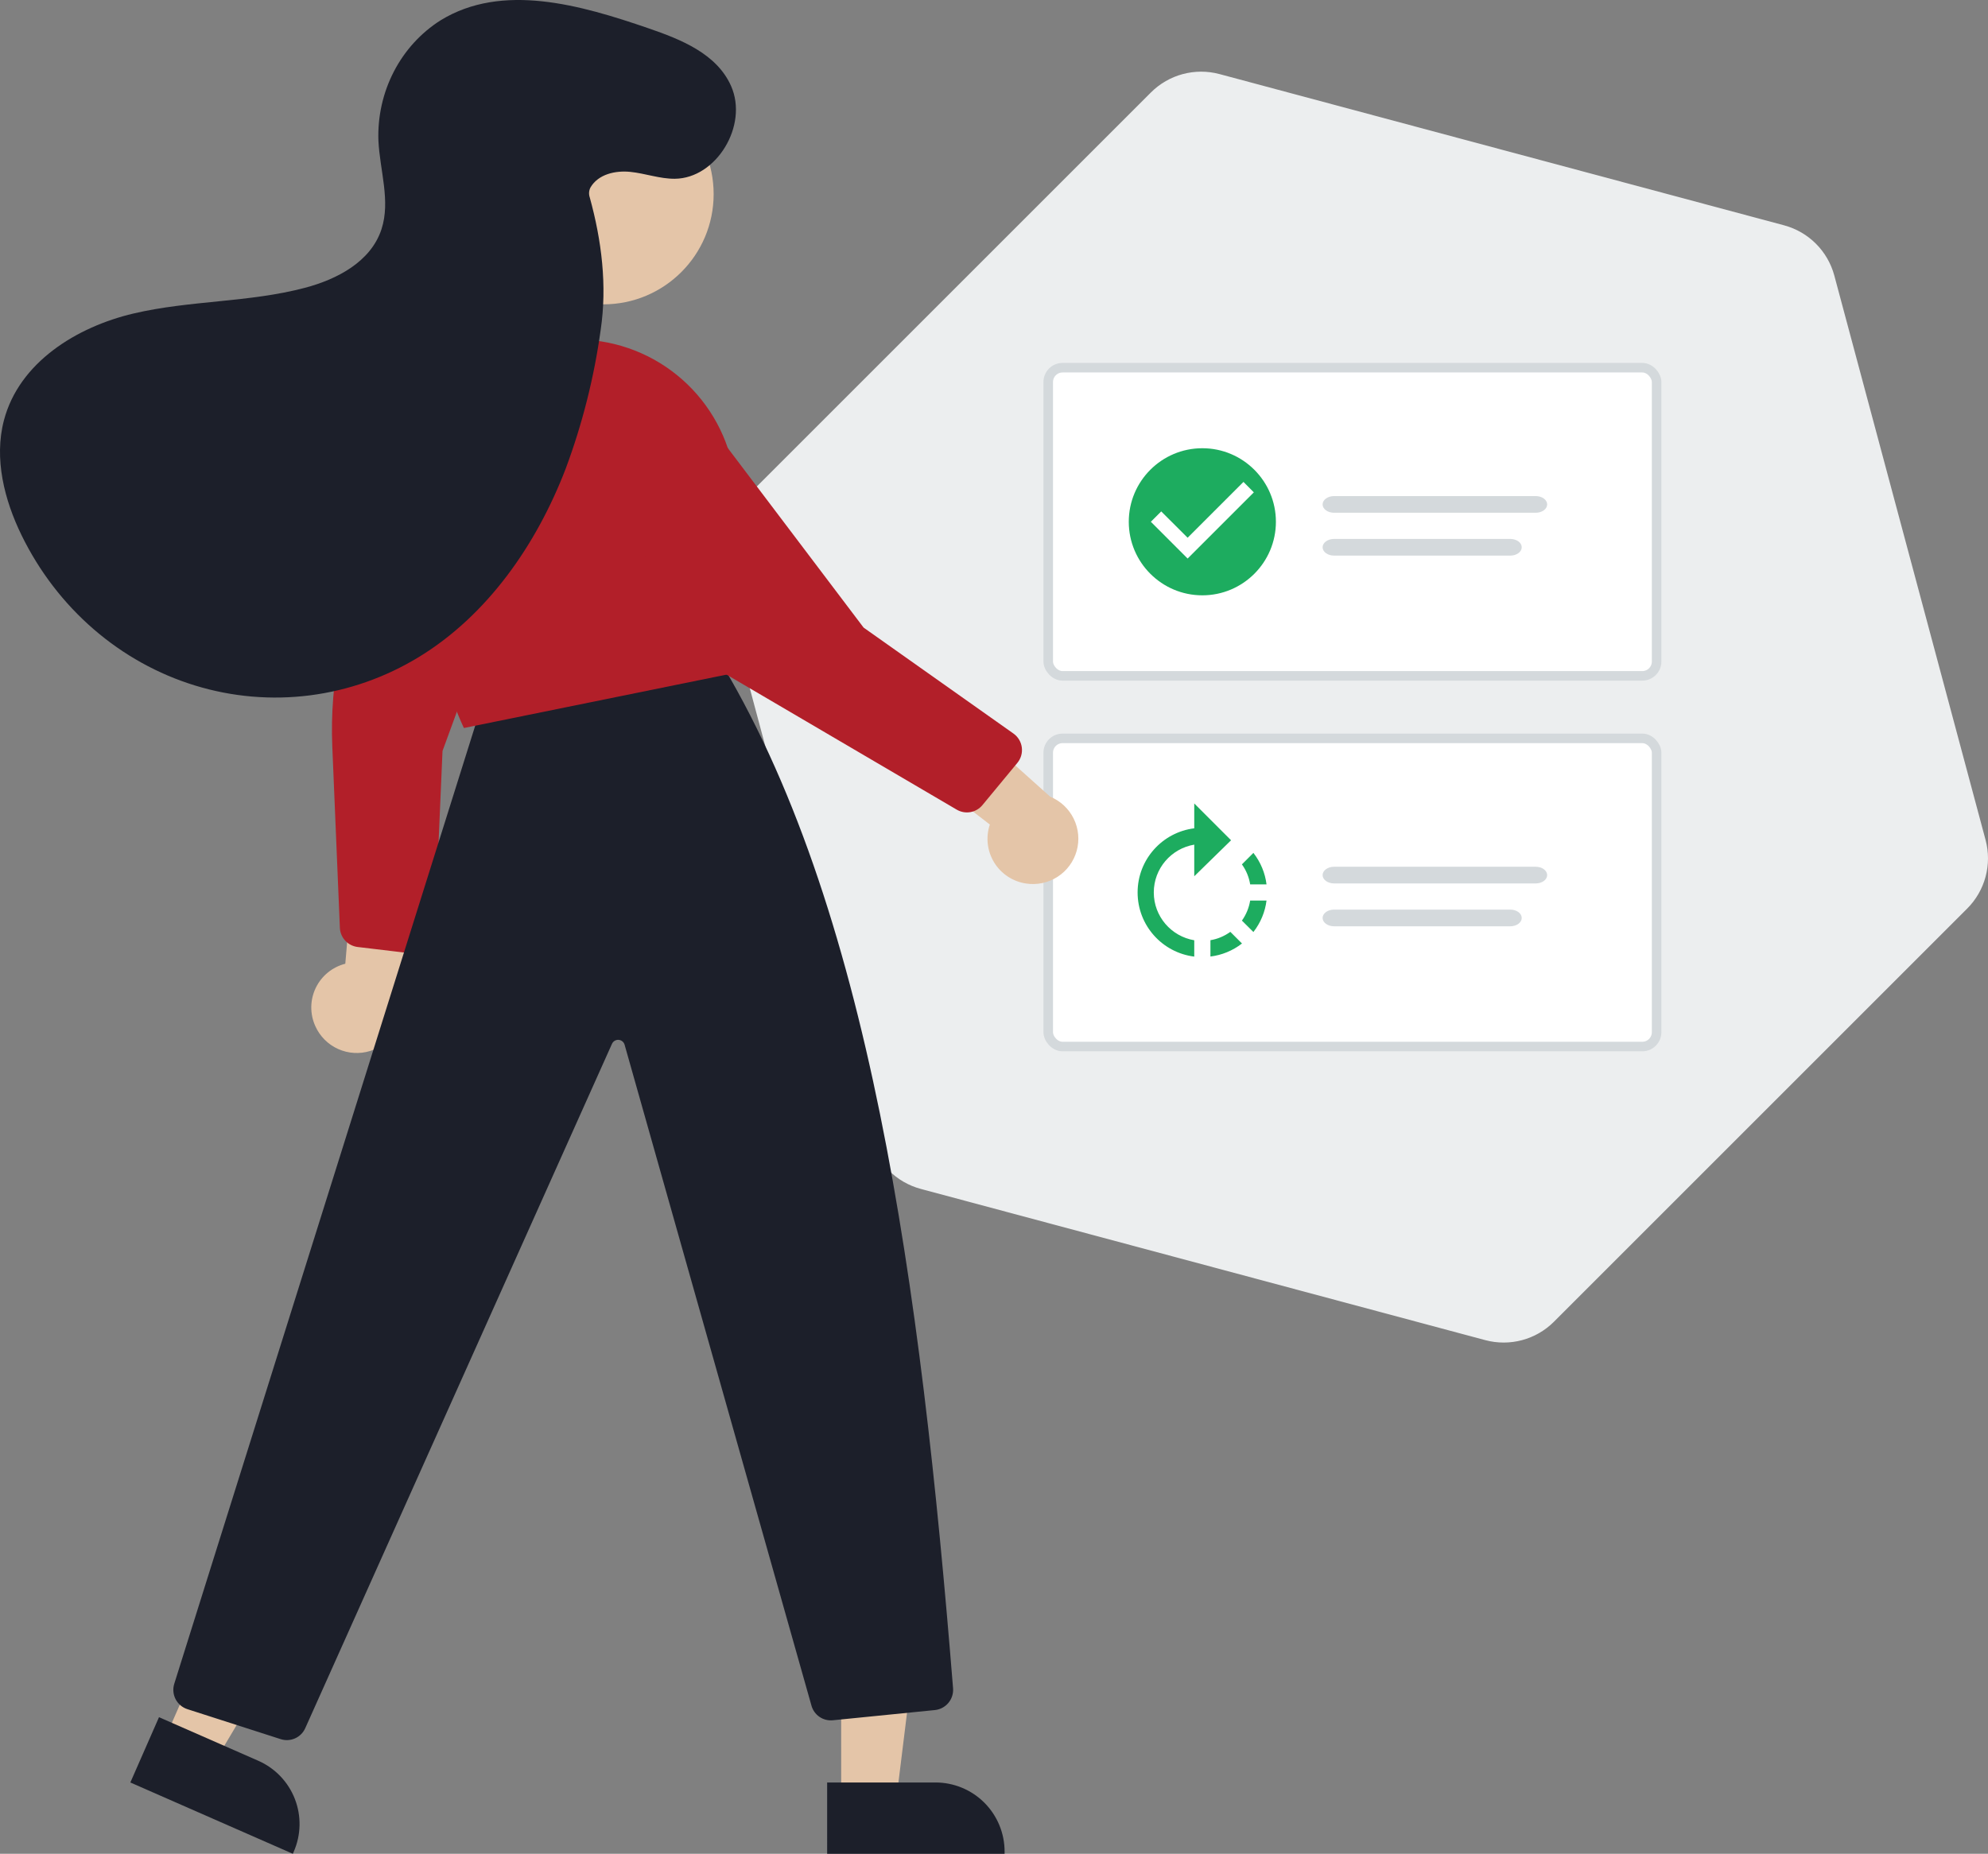 <svg width="416" height="388" viewBox="0 0 416 388" fill="none" xmlns="http://www.w3.org/2000/svg">
<rect x="0" y="0" width="416" height="388" fill="#808080" stroke="none"/>
<path d="M373.325 47.159C378.457 48.535 382.465 52.543 383.841 57.675L415.493 175.803C416.868 180.935 415.401 186.411 411.644 190.168L325.168 276.644C321.411 280.401 315.935 281.868 310.803 280.493L192.675 248.841C187.543 247.465 183.535 243.457 182.159 238.325L150.507 120.197C149.132 115.065 150.599 109.589 154.356 105.832L240.832 19.356C244.589 15.599 250.065 14.132 255.197 15.507L373.325 47.159Z" fill="#ECEEEF"/>
<rect x="219.348" y="76.958" width="127.306" height="64.5" rx="3" fill="white" stroke="#D4D9DC" stroke-width="2"/>
<rect x="219.348" y="154.542" width="127.306" height="64.5" rx="3" fill="white" stroke="#D4D9DC" stroke-width="2"/>
<path d="M321.354 107.321H279.161C278.524 107.321 277.914 107.137 277.464 106.81C277.014 106.482 276.762 106.038 276.762 105.575C276.762 105.112 277.014 104.668 277.464 104.34C277.914 104.013 278.524 103.829 279.161 103.829H321.354C321.99 103.829 322.601 104.013 323.051 104.34C323.5 104.668 323.753 105.112 323.753 105.575C323.753 106.038 323.5 106.482 323.051 106.81C322.601 107.137 321.99 107.321 321.354 107.321Z" fill="#D4D9DC"/>
<path d="M321.354 184.904H279.161C278.524 184.904 277.914 184.721 277.464 184.393C277.014 184.066 276.762 183.622 276.762 183.158C276.762 182.695 277.014 182.251 277.464 181.924C277.914 181.596 278.524 181.412 279.161 181.412H321.354C321.99 181.412 322.601 181.596 323.051 181.924C323.5 182.251 323.753 182.695 323.753 183.158C323.753 183.622 323.5 184.066 323.051 184.393C322.601 184.721 321.99 184.904 321.354 184.904Z" fill="#D4D9DC"/>
<path d="M316.034 116.29L279.161 116.29C278.524 116.29 277.914 116.106 277.464 115.779C277.014 115.451 276.762 115.007 276.762 114.544C276.762 114.081 277.014 113.637 277.464 113.31C277.914 112.982 278.524 112.798 279.161 112.798H316.034C316.67 112.798 317.28 112.982 317.73 113.31C318.18 113.637 318.432 114.081 318.432 114.544C318.432 115.007 318.18 115.451 317.73 115.779C317.28 116.106 316.67 116.29 316.034 116.29Z" fill="#D4D9DC"/>
<path d="M316.034 193.874L279.161 193.874C278.524 193.874 277.914 193.69 277.464 193.362C277.014 193.035 276.762 192.591 276.762 192.128C276.762 191.664 277.014 191.22 277.464 190.893C277.914 190.565 278.524 190.381 279.161 190.381H316.034C316.67 190.381 317.28 190.565 317.73 190.893C318.18 191.22 318.432 191.664 318.432 192.128C318.432 192.591 318.18 193.035 317.73 193.362C317.28 193.69 316.67 193.874 316.034 193.874Z" fill="#D4D9DC"/>
<g clip-path="url(#clip0_1583_3)">
<path d="M257.608 175.87L249.904 168.166V173.364C243.232 174.194 238.051 179.883 238.051 186.792C238.051 193.7 243.215 199.39 249.904 200.219V196.799C245.095 195.986 241.437 191.821 241.437 186.792C241.437 181.763 245.095 177.597 249.904 176.784V183.405L257.608 175.87ZM265.025 185.098C264.737 182.745 263.806 180.476 262.282 178.511L259.877 180.916C260.792 182.186 261.367 183.625 261.604 185.098H265.025ZM253.29 196.782V200.203C255.644 199.915 257.93 199 259.894 197.476L257.456 195.038C256.186 195.952 254.764 196.545 253.29 196.782ZM259.877 192.684L262.282 195.072C263.806 193.108 264.737 190.839 265.025 188.485H261.604C261.367 189.958 260.792 191.397 259.877 192.684Z" fill="#1DAC5F"/>
</g>
<path d="M251.597 93.815C243.099 93.815 236.203 100.711 236.203 109.208C236.203 117.706 243.099 124.602 251.597 124.602C260.094 124.602 266.99 117.706 266.99 109.208C266.99 100.711 260.094 93.815 251.597 93.815ZM248.518 116.905L240.821 109.208L242.992 107.038L248.518 112.549L260.202 100.865L262.372 103.051L248.518 116.905Z" fill="#1DAC5F"/>
<path d="M65.98 214.763C65.41 213.506 65.122 212.138 65.138 210.757C65.153 209.377 65.471 208.016 66.07 206.771C66.668 205.527 67.532 204.428 68.6 203.554C69.669 202.679 70.916 202.05 72.255 201.709L75.102 168.263L88.797 179.067L83.993 209.171C84.416 211.457 83.986 213.819 82.783 215.809C81.581 217.799 79.691 219.279 77.47 219.968C75.25 220.658 72.854 220.508 70.736 219.549C68.618 218.59 66.926 216.887 65.98 214.763Z" fill="#E4C5A8"/>
<path d="M74.843 198.206L86.217 199.563C86.794 199.631 87.38 199.58 87.937 199.412C88.495 199.244 89.011 198.963 89.454 198.586C89.898 198.209 90.258 197.745 90.514 197.222C90.77 196.699 90.915 196.129 90.94 195.548L92.599 157.178L114.158 98.283C115.022 96.455 115.416 94.441 115.304 92.423C115.192 90.404 114.578 88.446 113.517 86.725C112.988 85.894 112.384 85.113 111.71 84.394C110.383 82.965 108.731 81.878 106.893 81.226C105.056 80.573 103.088 80.375 101.157 80.647C99.168 80.912 97.271 81.647 95.623 82.792C93.975 83.937 92.624 85.459 91.682 87.231L77.622 116.692C71.742 129.015 68.965 142.59 69.535 156.232L71.12 194.187C71.162 195.18 71.552 196.127 72.223 196.861C72.894 197.595 73.802 198.068 74.787 198.199L74.843 198.206Z" fill="#B21F29"/>
<path d="M34.452 364.034L44.997 368.662L67.867 330.192L52.304 323.361L34.452 364.034Z" fill="#E4C5A8"/>
<path d="M27.275 373.075L61.276 388L61.465 387.57C62.227 385.832 62.641 383.961 62.68 382.063C62.72 380.166 62.386 378.279 61.696 376.511C61.007 374.742 59.976 373.127 58.662 371.757C57.349 370.387 55.778 369.289 54.04 368.527L54.039 368.526L33.273 359.411L27.275 373.075Z" fill="#1C1F2A"/>
<path d="M176.021 376.836H187.537L193.016 332.417L176.019 332.418L176.021 376.836Z" fill="#E4C5A8"/>
<path d="M173.085 388L210.217 387.998V387.529C210.217 385.631 209.843 383.751 209.117 381.998C208.39 380.244 207.326 378.651 205.984 377.309C204.642 375.967 203.048 374.902 201.295 374.176C199.541 373.45 197.662 373.076 195.764 373.076H195.763L173.084 373.077L173.085 388Z" fill="#1C1F2A"/>
<path d="M63.9 361.652L128.052 218.491C128.168 218.222 128.364 217.997 128.614 217.845C128.864 217.693 129.154 217.622 129.446 217.643C129.737 217.664 130.015 217.775 130.241 217.96C130.467 218.146 130.629 218.397 130.706 218.679L169.793 356.955C170.051 357.923 170.646 358.767 171.471 359.335C172.296 359.903 173.297 360.157 174.293 360.053L195.64 357.918C196.74 357.803 197.752 357.263 198.46 356.414C199.169 355.565 199.518 354.473 199.435 353.37C192.645 268.918 181.942 189.213 149.876 137.035L149.705 136.757L101.203 146.268L36.45 352.466C36.13 353.528 36.239 354.673 36.752 355.656C37.266 356.639 38.144 357.382 39.199 357.726L58.725 364.002C59.726 364.327 60.811 364.266 61.769 363.831C62.727 363.396 63.487 362.619 63.9 361.652Z" fill="#1C1F2A"/>
<path d="M126.263 63.7C113.521 63.7 103.192 53.371 103.192 40.629C103.192 27.887 113.521 17.558 126.263 17.558C139.005 17.558 149.334 27.887 149.334 40.629C149.334 53.371 139.005 63.7 126.263 63.7Z" fill="#E4C5A8"/>
<path d="M152.858 141.029L153.152 140.968L153.221 140.676C156.33 127.552 156.404 113.229 153.442 98.107C151.939 90.378 147.757 83.427 141.633 78.479C135.509 73.531 127.835 70.902 119.963 71.056C111.421 71.229 103.268 74.66 97.173 80.646C91.077 86.632 87.5 94.722 87.172 103.259C86.183 129.269 96.813 151.818 96.92 152.043L97.078 152.373L152.858 141.029Z" fill="#B21F29"/>
<path d="M214.704 184.92C213.338 184.718 212.033 184.219 210.881 183.458C209.728 182.698 208.757 181.693 208.034 180.516C207.312 179.339 206.857 178.018 206.7 176.646C206.544 175.274 206.69 173.885 207.129 172.575L180.556 152.067L197.054 146.406L219.76 166.749C221.91 167.632 223.663 169.273 224.684 171.361C225.706 173.45 225.926 175.84 225.303 178.08C224.68 180.32 223.257 182.253 221.303 183.514C219.35 184.775 217.002 185.275 214.704 184.92V184.92Z" fill="#E4C5A8"/>
<path d="M200.189 169.454C201.054 169.965 202.074 170.15 203.063 169.976C204.053 169.801 204.948 169.278 205.586 168.502L212.886 159.676C213.257 159.227 213.531 158.707 213.692 158.148C213.852 157.588 213.895 157.002 213.819 156.425C213.742 155.848 213.547 155.293 213.246 154.795C212.945 154.297 212.544 153.867 212.069 153.531L180.713 131.356L142.88 81.333C141.811 79.617 140.331 78.195 138.574 77.196C136.816 76.197 134.837 75.653 132.816 75.613C131.831 75.606 130.848 75.692 129.879 75.869C127.959 76.21 126.15 77.01 124.607 78.202C123.063 79.393 121.83 80.94 121.013 82.711C120.159 84.526 119.749 86.519 119.819 88.525C119.89 90.53 120.437 92.49 121.416 94.241L149.43 139.609L149.492 139.708L200.189 169.454Z" fill="#B21F29"/>
<path d="M123.555 39.247C125.185 36.446 128.783 35.655 131.906 35.974C135.029 36.294 138.066 37.44 141.204 37.415C149.917 37.344 156.643 26.253 152.979 17.995C149.975 11.224 142.472 8.25 135.684 5.916C121.453 1.023 105.105 -3.679 92.191 4.255C88.076 6.859 84.701 10.562 82.414 14.983C80.127 19.405 79.012 24.384 79.184 29.405C79.474 35.65 81.764 42.063 79.828 47.979C77.594 54.803 70.511 58.464 63.817 60.236C52.083 63.34 39.711 62.84 27.904 65.625C16.097 68.41 3.998 75.804 0.815 88.001C-1.276 96.013 0.906 104.638 4.518 112.036C8.204 119.583 13.326 126.265 19.571 131.672C25.816 137.08 33.051 141.099 40.835 143.484C48.619 145.868 56.787 146.568 64.839 145.54C72.891 144.513 80.657 141.779 87.662 137.507C101.937 128.802 112.242 114.089 118.386 98.062C121.869 88.713 124.322 78.98 125.695 69.051C127.071 59.756 125.904 50.364 123.412 41.326C123.294 40.989 123.246 40.629 123.27 40.27C123.295 39.912 123.392 39.563 123.555 39.247Z" fill="#1C1F2A"/>
<defs>
<clipPath id="clip0_1583_3">
<rect width="40.639" height="40.639" fill="white" transform="translate(231.277 166.472)"/>
</clipPath>
</defs>
</svg>
